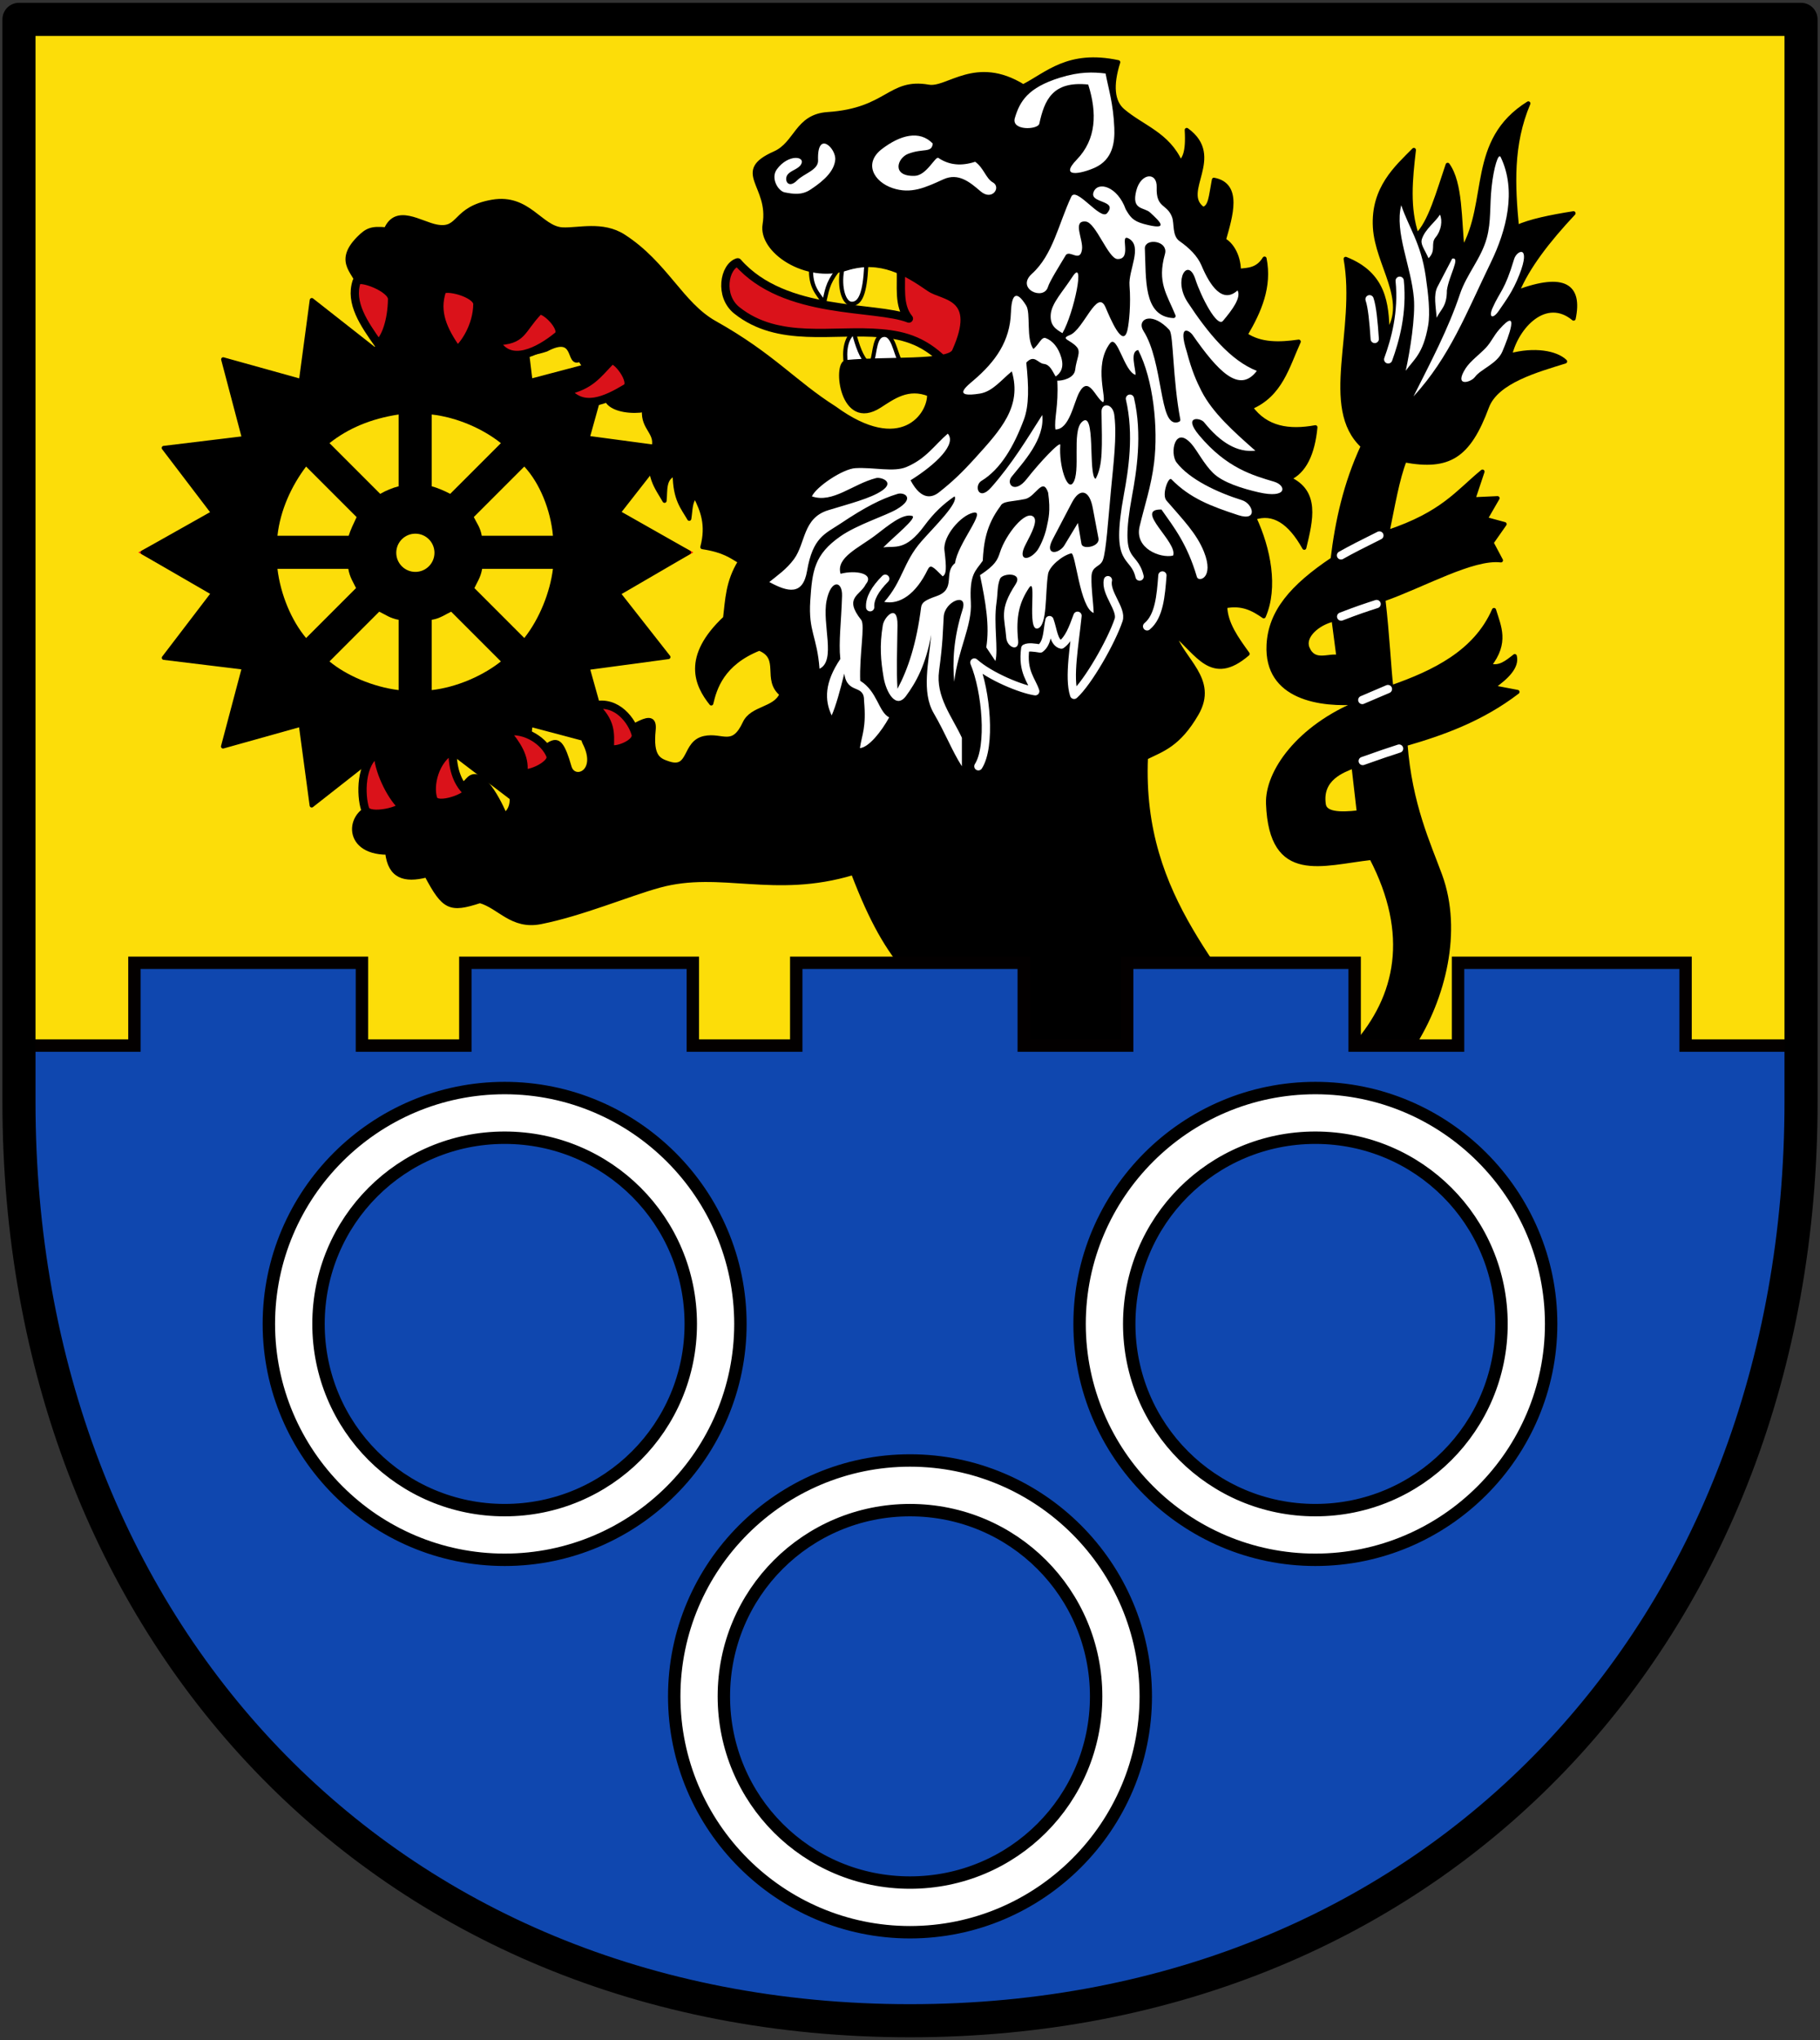 <svg height="493" viewBox="0 0 412.5 462.187" width="440" xmlns="http://www.w3.org/2000/svg"><rect x="0" y="0" width="412.5" height="462.187" fill="#333333" stroke="none"/><g transform="translate(0 -9.375)"><path d="m4.297 13.762v245.255c0 119.566 82.397 208.158 201.953 208.158s201.953-88.593 201.953-208.158v-245.255z" fill="#fcdd09"/><path d="m167.201 68.803c10.654 12.132 31.245 9.748 38.798 12.748-2.483-3.01-1.623-7.357-1.848-11.27 4.283 1.467 9.091 3.721 15.334 8.129-.825 5.502-.312 10.238-4.434 13.856-5.111-5.557-9.863-6.907-15.334-7.39-10.874-.96-23.224 2.355-32.701-5.173-4.097-3.255-2.868-9.956.185-10.9z" fill="#da121a" stroke="#000" stroke-linecap="round" stroke-linejoin="round" stroke-width="1.875"/><path d="m183.828 70.096c-.168 4.216 1.431 5.66 2.956 7.845.619-2.539.696-4.317 2.947-7.183" fill="#fff" stroke="#000" stroke-width=".938"/><path d="m190.849 70.65c-.677 3.752.362 7.59 2.249 7.555 1.933-.036 2.921-2.479 3.23-8.469" fill="#fff" stroke="#000" stroke-width=".938"/><path d="m191.872 92.627c-.477-2.074-.719-6.161 1.631-7.989.803 3.002 1.703 5.761 3.195 7.043" fill="#fff" stroke="#000" stroke-width=".938"/><path d="m197.685 91.158c.668-2.164.535-5.669 2.587-5.912 2.129-.252 2.601 3.759 3.704 5.966" fill="#fff" stroke="#000" stroke-width=".938"/><path d="m193.346 207.148c-17.998 5.421-29.983-.942-43.895 2.874-6.977 1.914-17.588 6.415-26.896 8.255-6.528 1.291-9.311-3.497-13.777-4.769-6.817 2.231-8.168 1.597-12.106-5.812-5.031 1.289-8.301.24-8.899-5.154-10.254-.01-8.975-9.968-2.369-10.657 8.921-1.191 14.452 1.056 20.674-5.901 3.454-3.862 8.361 7.969 8.361 7.969 4.238-3.432-2.192-9.905 3.658-11.888 7.217-3.692 8.209-8.595 10.974 1.045.995 3.471 6.87 1.244 3.397-5.487-1.168-2.263 2.12-2.369 7.578-2.329 2.407.018 8.647-5.929 8.099-.546-.622 6.118 1.169 6.845 3.397 7.577 5.109 1.678 3.376-4.737 8.1-5.748 4.09-.875 6.425 2.45 9.145-3.397 1.648-3.542 6.849-3.009 8.361-6.532-4.087-3.349.245-8.224-5.057-10.33-8.44 3.35-10.09 9.05-10.881 12.42-3.287-4.114-6.294-10.486 3.135-19.335.515-4.144.535-8.189 3.397-12.803-2.072-1.222-3.65-2.526-8.551-3.276 1.341-5.058.003-8.33-1.562-11.451-1.216.93-1.096 3.194-1.408 5.028-1.453-2.55-3.244-4.311-3.295-10.132-2.561.945-2.055 3.73-2.307 6.06-1.79-3.113-4.122-5.761-2.607-11.707 1.295-3.739-2.417-4.514-2.027-8.852-2.477.455-6.763.132-8.254-1.877l-6.299-9.556c-2.946 1.609-.429-6.092-7.596-2.28-9.087 3.05-15.73-1.233-23.504-2.122l-19.073-12.019c-.049-3.024-5.593-5.391.045-11.069 1.901-1.914 2.923-2.314 6.185-2.018 2.366-5.378 7.804-1.297 11.492-.621 5.44.997 3.711-4.09 12.586-5.627 8.214-1.422 10.969 6.026 15.938 6.271 3.543.174 9.091-1.502 13.848 1.568 9.57 6.176 13.051 15.342 20.641 19.596 13.165 7.378 18.007 13.532 27.173 19.335 15.107 11.046 21.615 1.437 21.425-3.135-4.757-1.931-8.167.643-11.235 2.613-8.625 5.539-10.151-9.639-7.577-9.929 9.043-.881 23.269.15 24.465-2.505 5.625-12.479-2.568-11.799-5.685-13.951-5.143-3.55-10.934-7.198-18.78-4.708-9.132 2.898-19.468-4.021-18.474-9.992 1.492-8.963-7.251-11.912 2.275-16.136 4.958-2.198 4.977-8.418 12.019-8.883 13.672-.905 13.923-7.772 22.871-6.207 4.311.754 10.68-6.737 21.438-.077 5.45-2.768 10.209-7.898 21.533-5.474-1.669 5.272-1.295 8.974 1.045 10.974 4.374 3.739 10.216 5.328 13.064 11.758.784-.965 1.752-2.107 1.428-7.379 8.438 6.122-1.735 14.089 3.676 17.881 1.722-.392 1.743-2.762 2.481-6.601 6.022 1.133 3.806 8.167 2.254 13.65 1.523.811 3.347 3.239 3.407 6.976 2.075-.228 4.208-.163 5.809-2.764 1.266 6.341-1.14 11.887-4.302 17.244 3.426 2.294 7.648 2.202 12.051 1.568-2.584 5.664-4.1 12.041-10.884 14.906 3.507 4.81 8.701 5.574 14.663 4.492-.583 6.01-2.485 10.041-6.023 11.618 6.649 2.969 5.019 9.347 3.505 15.677-3.294-5.917-7.064-8.266-11.343-6.793 3.318 7.104 4.967 15.831 2.154 22.317-2.373-1.656-4.906-3.046-8.736-2.275.08 3.919 2.597 7.35 5.078 10.789-8.225 7.072-11.342-.313-16.785-4.703 1.831 6.071 9.783 10.447 5.226 18.29-4.109 7.071-7.799 8.098-11.496 9.929-1.39 32.662 18.744 48.362 29.525 69.239l-63.752-1.045c-17.851-17.699-23.676-19.938-32.137-42.066z" stroke="#000" stroke-linecap="round" stroke-linejoin="round" stroke-width=".938"/><path d="m307.031 246.247c9.797-11.07 12.81-25.172 3.801-42.512-11.094 1.207-22.738 5.755-23.425-12.264-.272-7.136 6.868-17.376 20.66-22.966-8.723.753-21.14-.973-20.538-13.032.371-7.431 5.223-13.189 14.51-19.393 1.022-8.546 2.886-17.091 6.851-25.637-9.449-8.715-1.03-26.237-3.895-42.417 8.816 3.473 9.305 10.277 9.49 16.627 4.935-7.271-2.359-15.258-2.856-23.79-.516-8.866 4.956-13.592 8.826-17.513-.772 6.609-1.447 13.202.676 19.329 3.03-2.855 4.88-9.841 6.978-15.957 2.997 4.178 2.637 12.386 3.378 19.271 6.388-10.952 1.338-24.708 14.911-33.19-3.952 9.341-3.481 18.682-2.587 28.023 2.88-1.322 7.488-2.298 12.821-3.13-5.786 6.162-10.417 12.16-12.763 17.83 10.774-3.98 14.324-1.315 12.79 6.028-6.277-5.195-12.886 1.692-14.444 8.355 5.527-1.508 10.462-.638 12.51 1.354-6.308 1.978-15.544 4.467-17.709 10.295-4.172 11.232-8.625 13.947-18.656 12.114-1.667 4.25-2.69 10.406-3.901 16.263 12.602-4.21 15.842-9.044 21.546-13.713l-2.09 6.271 5.5-.254-2.719 4.704 4.315 1.175-2.953 4.213 2.127 3.996c-6.401-.776-17.628 5.689-26.65 8.846.953 8.075 1.327 16.197 1.797 19.923 9.681-3.381 19.112-7.945 23.286-17.522 1.143 3.774 3.02 7.347-1.045 12.541 2.282.751 3.922-.664 5.748-2.09.586 2.347-1.678 4.694-5.015 7.041l5.627 1.071c-8.217 6.296-17.172 9.438-25.389 11.805 1.052 13.747 5.267 22.657 7.854 29.725 4.65 12.703.725 27.892-6.104 38.577z" stroke="#000" stroke-linecap="round" stroke-linejoin="round" stroke-width=".938"/><path d="m3.281 246.247h27.188v-18.75h51.562v18.75h23.438v-18.75h51.562v18.75h23.438v-18.75h51.562v18.75h23.438v-18.75h51.562v18.75h23.438v-18.75h51.562v18.75h27.188c0 126.562-79.341 220.943-204.728 220.628-125.388-.315-201.209-94.065-201.209-220.628z" fill="#0f47af" stroke="#030000" stroke-width="2.812"/><g fill="#fff" stroke="#000" stroke-linecap="round" stroke-linejoin="round" stroke-width="2.812" transform="translate(-0)"><path d="m114.375 255.873c-29.446 0-53.438 23.991-53.438 53.438s23.991 53.438 53.438 53.438c29.446 0 53.438-23.991 53.438-53.438s-23.991-53.438-53.438-53.438zm0 11.25c23.366 0 42.188 18.821 42.188 42.188s-18.821 42.188-42.188 42.188c-23.366 0-42.188-18.821-42.188-42.188s18.821-42.188 42.188-42.188z"/><path d="m298.125 255.873c-29.446 0-53.438 23.991-53.438 53.438s23.991 53.438 53.438 53.438 53.438-23.991 53.438-53.438-23.991-53.438-53.438-53.438zm0 11.25c23.366 0 42.188 18.821 42.188 42.188s-18.821 42.188-42.188 42.188-42.188-18.821-42.188-42.188 18.821-42.188 42.188-42.188z"/></g><path d="m206.25 340.248c-29.446 0-53.438 23.991-53.438 53.438s23.991 53.438 53.438 53.438 53.438-23.991 53.438-53.438-23.991-53.438-53.438-53.438zm0 11.25c23.366 0 42.188 18.821 42.188 42.188s-18.821 42.188-42.188 42.188-42.188-18.821-42.188-42.188 18.821-42.188 42.188-42.188z" fill="#fff" stroke="#000" stroke-linecap="round" stroke-linejoin="round" stroke-width="2.812"/><path d="m48.166 126.247-15.822 8.284 15.822 8.591" fill="none" stroke="#f90000" stroke-width=".938"/><path d="m140.321 126.247 15.822 8.284-15.822 8.591" fill="none" stroke="#f90000" stroke-width=".938"/><path d="m156.143 134.531-15.961 9.291 11.308 14.408-18.299 2.464 4.936 17.627-17.874-4.742-2.21 18.158-14.704-11.193-8.996 15.959-9.291-15.961-14.408 11.308-2.464-18.299-17.627 4.936 4.742-17.874-18.158-2.21 11.18-14.636-15.972-9.235 15.961-8.984-11.191-14.692 18.187-2.204-4.714-17.868 17.622 4.907 2.458-18.328 14.397 11.306 9.279-15.964 8.984 15.961 14.692-11.191 2.204 18.187 17.868-4.714-4.907 17.622 18.328 2.458-11.319 14.464z" stroke="#000" stroke-linecap="round" stroke-linejoin="round" stroke-width=".938"/><path d="m74.68 109.771 11.491 11.491c1.235-.716 2.82-1.389 4.182-1.714l0-16.27c-6.364.972-11.487 3.173-15.673 6.492z" fill="#fcdd09"/><path d="m113.526 109.771-11.488 11.487c-1.097-.577-2.778-1.342-4.186-1.712l-0-16.267c5.718.648 11.579 3.22 15.673 6.492z" fill="#fcdd09"/><g fill="#fcdd09" transform="matrix(1 0 0 -1 0 269.083)"><path d="m74.68 109.859 11.274 11.273c1.327-.624 2.484-1.521 4.4-1.845l0-15.92c-5.797.71-11.836 3.304-15.673 6.492z"/><path d="m113.526 109.859-11.27 11.269c-1.327-.624-2.488-1.519-4.403-1.844l-0-15.918c5.666.645 11.574 3.239 15.673 6.492z"/></g><g fill="#fcdd09" transform="matrix(0 1 -1 0 228.688 40.396)"><path d="m74.678 109.858 11.443 11.443c1.327-.624 2.314-1.477 4.23-1.802l0-16.133c-5.797.514-11.901 2.977-15.673 6.492z"/><path d="m113.525 109.858-11.312 11.312c-1.327-.624-2.445-1.433-4.361-1.757l-0-16.047c5.274.645 11.313 3.043 15.673 6.492z"/></g><g fill="#fcdd09" transform="matrix(0 1 1 0 -40.396 40.396)"><path d="m74.678 109.772 11.449 11.449c1.287-.611 3.022-1.433 4.224-1.798l0-16.143c-5.856.648-11.348 3.22-15.673 6.492z"/><path d="m113.525 109.772-11.318 11.318c-1.327-.624-2.439-1.429-4.355-1.753l-0-16.057c5.862.71 11.705 3.173 15.673 6.492z"/></g><circle cx="94.141" cy="134.609" fill="#fcdd09" r="4.329"/><path d="m340.129 44.97c-.522-1.082-1.585 2.402-2.053 6.741-.472 4.372-.08 7.816-1.088 11.549-1.262 4.676-4.588 8.235-6.093 12.743-2.608 7.812-6.558 15.278-10.535 23.192 8.26-8.984 12.016-19.009 17.551-30.392 3.533-7.265 5.857-16.286 2.217-23.833z" fill="#fff"/><path d="m343.177 68.064c-2.17 7.237-3.164 7.175-4.896 11.085-.94 2.123.044 2.687 1.478.554 1.54-2.289 3.079-4.201 4.619-8.129 2.681-6.839-.597-5.524-1.201-3.51z" fill="#fff"/><path d="m339.852 83.952c-1.37 1.542-1.794 2.819-3.05 4.176-1.37 1.48-3.555 3.037-4.617 4.692-2.777 4.327 1.192 3.231 2.125 1.94 1.24-1.718 5.02-2.989 6.189-5.727 1.406-3.292 4.092-10.415-.647-5.081z" fill="#fff"/><path d="m326.365 57.995c-1.02 1.654-3.282 3.215-4.065 5.45-.435 1.242.397 2.072 1.478 4.434 1.812-1.813.381-3.261 1.594-4.722 1.328-1.6 1.592-3.852.993-5.162z" fill="#fff"/><path d="m329.136 67.971-3.326 6.374c-.956 1.803-.384 4.524-.185 7.021.861-1.881 2.328-2.55 2.309-6.189.434-3.296 3.194-7.66 1.201-7.205z" fill="#fff"/><path d="m317.589 55.87c-1.555 6.123 2.257 13.819 2.864 21.062.36 4.298-.862 11.912-1.848 16.443 1.838-2.6 3.941-3.751 5.081-10.254.504-2.875.036-7.137-.554-11.178-1.099-7.524-3.787-10.9-5.543-16.073z" fill="#fff"/><path d="m310.406 77.171c.6 1.75.921 5.178 1.176 8.999" fill="none" stroke="#fff" stroke-linecap="round" stroke-linejoin="round" stroke-width="1.875"/><path d="m317.238 72.976c.722 7.255-1.028 13.471-2.605 17.813" fill="none" stroke="#fff" stroke-linecap="round" stroke-linejoin="round" stroke-width="1.875"/><path d="m280.489 75.17c-3.398 3.087-6.219-1.019-8.165-5.628-.923-2.186-2.774-3.99-4.988-5.543-1.709-1.198-1.15-3.944-1.686-5.416-1.13-3.099-3.66-1.945-3.487-6.778.127-3.542-3.581-3.284-4.619.739-1.169 4.534 1.759 3.703 3.141 4.988 2.096 1.95 4.655 4.227-1.465 2.573-2.531-.684-3.135-1.708-4.078-3.312-1.871-5.228-6.335-6.446-7.291-3.889-.977 2.613 5.622 1.729 3.074 4.768-1.499 1.788-7.136-6.342-8.161-3.65-2.841 6.056-4.122 13.092-8.868 17.367-3.771 3.397 2.654 6.229 3.628 2.978.39-1.303 2.662-4.877 4.078-7.259.999-1.063 3.194 1.766 3.632-1.207.334-2.272-2.286-6.649.857-6.336 2.294.229 5.102 8.465 7.205 8.499 3.481.055.224-5.995 2.587-4.619 3.134 1.825-.163 7.132.118 10.607.341 4.236-.103 8.506-.465 10.076-1.017 4.422-3.945-2.753-4.975-5.141-1.893-4.388-4.983 5.107-8.092 6.304-2.3.886.201 1.04 1.616 2.739.962 1.155-.113 2.606-.395 5.107-.223 1.975-3.008 2.528-4.055 2.478.31 5.887-.756 8.525-.424 11.053 3.178.014 4.139-6.074 5.403-8.39 2.13-3.906 3.62 1.141 5.358 2.217 1.04-.514-2.219-8.241 1.586-13.315 1.674-2.232 3.193 6.347 5.804 7.12.071-1.411-1.369-5.274.599-5.638 3.417 6.576 4.593 17.642 3.605 25.591-.669 5.39-2.16 9.659-3.281 14.411-1.17 4.961 4.697 7.238 7.588 6.584 1.178-2.975-9.015-10.591-2.631-10.441 2.854 4.049 5.839 7.806 8.039 15.29.352 1.197 3.988.291 1.599-5.705-1.646-4.132-4.734-7.257-8.508-11.626-1.127-1.305.451-5.495 1.118-4.817 4.289 4.366 9.035 6.121 15.15 8.129 4.579 1.504 3.353-2.611.847-3.393-5.593-1.744-11.92-4.735-14.821-8.54-1.588-2.082-.408-8.538 3.398-4.173 1.315 1.508 2.773 4.493 4.884 6.561 2.252 2.206 6.789 3.56 10.31 4.371 6.593 1.519 6.329-1.561 3.51-2.402-4.792-1.43-10.754-3.061-16.997-10.531-3.725-4.457.262-4.005 1.109-2.956 3.799 4.708 7.586 6.909 11.639 6.466-4.93-4.351-9.689-8.595-12.194-13.487-1.109-2.166-2.217-4.637-3.326-8.868-2.117-6.644.632-4.827 1.293-3.88 5.701 8.166 10.59 13.42 14.564 8.148-5.978-2.338-11.117-8.607-15.704-15.592-3.332-5.075.113-10.312 1.771-5.182 1.287 3.981 4.921 11.02 6.25 9.454 2.15-2.533 4.183-5.299 3.316-6.903z" fill="#fff"/><path d="m229.124 80.194c-.206 6.434-3.434 11.068-8.53 15.398-1.551 1.318-4.89 3.966 1.478 2.956 2.927-.464 4.961-3.205 7.259-5.033 2.34 7.966-2.489 13.196-8.247 19.561-3.261 3.605-5.36 5.538-8.25 7.827-1.406 1.113-3.913 2.092-6.457-2.717 5.92-3.709 10.481-8.243 8.435-10.566-3.006 2.589-4.903 5.677-9.368 7.556-2.911 1.225-7.329.028-11.572.261-2.824.155-8.839 4.173-9.859 6.39 4.718 1.637 9.266-2.809 14.573-4.15 1.017-.257 4.311.811 1.316 2.857-2.58 1.763-7.384 2.956-12.194 4.434-5.783 1.777-5.09 7.465-7.76 11.085-1.709 2.317-3.725 3.661-5.587 5.182 4.213 2.292 7.601 3.104 8.557-2.51 1.307-7.672 4.085-8.399 7.616-10.757 5.532-3.694 9.139-5.554 12.879-6.696 1.554-.475 4.129.963-.207 3.497-2.463 1.44-8.913 3.451-12.725 6.11-5.916 4.126-6.394 7.813-6.836 14.595-.455 6.994 1.541 8.043 2.1 15.411 3.812-1.849.539-10.094 1.596-15.411.974-4.901 3.614-4.589 3.51-1.109-.177 5.94-.814 10.466-.392 14.302-3.548 5.273-3.635 9.261-1.961 12.793.951-2.167 1.902-5.58 2.853-9.48.696 4.853 4.586 2.212 4.488 6.218.55 6.022-.501 7.634-.946 10.671 2.04-.185 4.863-3.75 6.642-6.966-2.423-1.215-2.654-5.891-6.569-8.291-.215-5.841 1.137-12.641.233-13.78-4.051-5.102-.251-5.5 1.01-8.053 2.102-2.516-2.315-3.302-5.696-2.411-1.088-3.712 4.16-5.855 8.021-8.814 2.823-2.164 6.043-4.885 8.206-4.294 1.284.351-4.195 4.739-6.534 7.129 2.64-.406 4.972.956 9.305-4.912 2.135-2.891 4.305-4.939 6.836-6.651.982 1.48-4.628 6.909-7.48 10.161-4.209 4.8-4.251 9.022-8.454 13.748 3.523.691 7.175-1.789 9.837-7.282.654-1.35 1.204-.701 3.411 1.491.849-.524.883-1.768.393-5.935-.368-3.122 3.682-7.888 6.574-8.489 3.093-.643-3.64 7.093-4.154 11.423-2.754 2.203.341 5.89-4.182 7.476-2.507.879-3.375 1.402-3.52 2.532-1.064 8.3-2.964 13.988-5.358 18.475-.266-4.361-.07-8.344 0-14.411.059-5.093-3.005-1.914-3.326 0-.785 4.695-.448 8.086.175 11.802.565 3.367 2.789 7.349 5.097 4.218 2.26-3.067 4.463-7.015 5.696-13.86-.529 6.263-2.265 12.897.577 17.79 2.759 4.75 4.143 8.55 6.377 12.013v-6.466c-2.279-4.883-5.962-9.289-5.173-15.15.903-6.711.819-8.601 1.054-12.289.221-3.457 5.55-5.639 4.272-1.599-2.083 6.583-2.291 11.835-1.892 16.357.867-7.302 4.074-12.69 3.772-17.988-.371-6.509 1.097-7.098 2.695-9.422.215-4.014.735-8.033 4.014-12.388.537-1.189 2.619-.972 5.594-1.602 2.391-.507 3.972-5.115 5.208-1.466.603 4.29.075 5.939-.329 7.881-.469 2.256-1.643 4.635-2.217 5.345-1.889 2.333-4.527 2.297-2.532-1.5 1.454-2.769 2.772-5.363 1.762-6.237-1.857-1.604-6.309 4.058-7.588 8.043-.572 1.783-1.112 2.925-4.533 5.182 1.305 6.239 2.204 11.512 1.418 16.357l2.073 3.1c.692-2.555-.441-8.475.239-13.175.345-2.389.127-3.711.802-5.444.528-1.354 5.344-1.55 3.51 1.262-3.78 5.795-2.444 7.509-2.096 12.05.176 2.298 2.955 3.244 2.695.698-.573-5.604.363-8.819 2.478-11.986 1.865-2.792-.607 9.946 1.956 9.215 2.232-.636 1.656-7.953 2.348-12.334.267-1.694 3.147-4.172 5.25-4.686 1.008-.246 1.937 12.341 5.087 13.509-.096-2.713-.561-5.286-.496-8.195.058-2.582 1.953-2.097 2.592-3.814.729-1.958 1.191-9.047 1.803-15.573.599-6.395 1.37-12.287.816-16.952-.225-3.093-2.966-3.155-2.934-1.086.125 7.928.357 12.182-1.347 15.245-1.751-.789.143-16.072-3.141-12.856-2.281 2.235-.155 11.334-2.001 13.812-1.304 1.751-3.187-3.857-2.857-8.629.075-1.086-4.66 3.918-7.597 7.683-2.731 3.501-4.761 1.158-3.434-.5 2.591-3.237 7.575-8.488 6.944-13.987-3.483 5.467-6.745 10.935-11.563 16.402-2.894 3.285-3.969-.417-2.217-1.478 4.332-2.624 7.337-7.801 9.607-13.856 1.215-3.24 1.128-7.483.554-12.933 1.829-1.965 2.614.141 3.943.284 1.455.156 1.93 1.592 2.708 2.857 1.018-.683 1.965-1.899 1.293-4.249-.665-2.328-1.979-3.849-3.51-4.434-.995-.38-1.441 1.28-2.812 2.456-1.713-2.251-.569-8.09-1.635-9.824-2.338-3.802-3.339-2.373-3.465 1.577z" fill="#fff"/><path d="m225.028 50.697c1.946 1.088-.145 4.277-2.771 2.032-2.361-2.018-4.993-4.3-8.444-2.726-4.087 1.863-7.326 3.392-11.509 1.987-4.275-1.436-6.633-5.642-2.402-8.868 4.12-3.142 8.502-4.342 11.509-1.226-.234 2.231-2.133.996-5.597 2.335-2.459.95-3.81 5.136 1.478 4.988 2.739-.077 4.704-4.524 5.39-4.065 2.484 1.665 5.232 1.88 8.336.87 1.922 1.345 2.442 3.796 4.01 4.673z" fill="#fff"/><path d="m185.415 45.699c-.263-6.996 4.163-2.692 3.889-.09-.241 2.293-2.08 4.424-5.66 6.75-1.978 1.285-3.862.969-5.781.599-1.517-.293-3.248-3.225-1.793-5.218 2.589-3.548 6.646-3.001 5.457-1.064-.62 1.011-2.36 1.358-3.027 2.265-.873 1.186.127 3.35 2.167 1.3 1.568-1.576 4.833-2.333 4.749-4.542z" fill="#fff"/><path d="m230.016 36.102c-.88 2.957 5.236 2.69 5.543 1.293 1.162-5.295 2.943-9.723 11.085-8.868 2.049 6.474 1.821 12.442-2.587 16.997-4.095 4.233.964 3.243 4.065 1.848 4.109-1.849 4.574-5.787 4.434-9.053-.238-5.547-1.319-8.798-1.978-12.293-2.809-.338-5.889-.448-10.41.969-7.175 2.247-9.022 5.307-10.152 9.107z" fill="#fff"/><path d="m306.781 182.98 1.201 10.438c-4.597.543-7.632.252-7.944-1.755-.922-5.931 4.394-7.736 6.743-8.683z" fill="#fcdd09" stroke="#000" stroke-linecap="round" stroke-linejoin="round" stroke-width=".938"/><path d="m302.255 149.724 1.109 8.499c-2.162-.527-5.541 1.588-7.021-2.032-1.087-2.661 2.329-5.645 5.912-6.466z" fill="#fcdd09" stroke="#000" stroke-linecap="round" stroke-linejoin="round" stroke-width=".938"/><path d="m303.936 135.196c2.345-1.324 4.721-2.53 8.7-4.508" fill="none" stroke="#fff" stroke-linecap="round" stroke-linejoin="round" stroke-width="1.875"/><path d="m303.968 149.062c3.546-1.379 5.865-2.145 8.038-2.839" fill="none" stroke="#fff" stroke-linecap="round" stroke-linejoin="round" stroke-width="1.875"/><path d="m317.102 178.969c-1.938.615-4.563 1.505-8.241 2.816" fill="none" stroke="#fff" stroke-linecap="round" stroke-linejoin="round" stroke-width="1.875"/><path d="m314.57 165.482-5.808 2.478" fill="none" stroke="#fff" stroke-linecap="round" stroke-linejoin="round" stroke-width="1.875"/><path d="m263.457 139.748c-.353 4.644-.734 9.26-3.469 11.522" fill="none" stroke="#fff" stroke-linecap="round" stroke-linejoin="round" stroke-width="1.875"/><path d="m251.11 140.811c-.653 2.883 3.235 6.602 2.42 9.021-1.655 4.915-6.911 14.099-10.085 16.965-1.278-3.925.104-11.397.775-17.921-1.052 2.869-1.958 5.318-3.673 6.53-1.755-.39-1.858-3.299-2.685-5.543-.511 2.283-.312 5.099-2.086 6.435-1.351-.222-2.696-.414-3.402-.032-.733 5.304 1.48 7.24 2.262 9.715-3.058-.435-10.159-3.273-13.802-6.511 2.698 6.468 3.802 19.001.911 23.508" fill="none" stroke="#fff" stroke-linecap="round" stroke-linejoin="round" stroke-width="1.875"/><path d="m256.098 99.697c1.913 8.182.542 16.489-.446 21.859-3.033 16.485 1.281 12.693 2.635 18.444" fill="none" stroke="#fff" stroke-linecap="round" stroke-linejoin="round" stroke-width="1.875"/><path d="m243.035 72.128c-2.112 3.271-4.698 5.932-4.889 8.499-.192 2.571 1.23 3.354 2.65 4.227 2.633-4.525 5.299-17.466 2.239-12.725z" fill="#fff"/><g stroke-linecap="round" stroke-linejoin="round"><path d="m259.946 65.662c-.074-1.696 4.319-1.264 3.641 1.122-1.902 6.696.52 9.534 2.393 14.181-6.359-.27-5.729-8.361-6.033-15.303z" stroke="#000" stroke-width=".938"/><path d="m259.577 84.128c-1.453-2.276 1.636-3.431 5.074.271.824.888.686 11.045 2.402 20.097-3.789 1.769-2.936-13.256-7.476-20.368z" stroke="#000" stroke-width=".938"/><path d="m200.641 140.487c-2.314 2.32-3.549 4.485-3.424 6.457" fill="none" stroke="#fff" stroke-width="1.875"/><path d="m80.826 73.17c-1.588 4.815 1.662 9.529 4.899 14.108 1.649-1.252 3.072-5.238 3.141-10.161.035-2.521-7.579-5.343-8.039-3.947z" fill="#da121a" stroke="#000" stroke-width="1.875"/><path d="m100.161 75.26c-1.588 4.815.225 8.876 3.462 13.455 1.649-1.252 4.509-5.499 4.578-10.423.035-2.521-7.579-4.428-8.039-3.033z" fill="#da121a" stroke="#000" stroke-width="1.875"/><path d="m122.046 79.861c-4.19 4.375-3.418 6.626-9.701 6.81 3.082 5.905 9.886 2.23 14.064-1.2 1.949-1.6-3.346-6.672-4.363-5.61z" fill="#da121a" stroke="#000" stroke-width="1.875"/><path d="m138.413 91.114c-3.037 3.165-4.634 5.602-9.937 6.76 3.625 4.593 8.802 2.21 13.435-.574 2.162-1.299-2.481-7.247-3.498-6.186z" fill="#da121a" stroke="#000" stroke-width="1.875"/><path d="m138.225 178.655c.051-3.056.434-5.78-3.588-9.425 5.246-1.254 8.641 3.576 9.425 6.449.664 2.433-5.862 4.445-5.837 2.976z" fill="#da121a" stroke="#000" stroke-width="1.875"/><path d="m118.614 184.135c.379-3.212-1.49-6.12-3.944-8.982 4.516-.871 8.864 2.336 10.059 5.359.927 2.345-6.287 5.082-6.115 3.622z" fill="#da121a" stroke="#000" stroke-width="1.875"/><path d="m105.752 188.678c-2.347-2.226-3.233-5.657-3.178-9.426-4.028 2.22-5.409 8.022-4.393 11.109.789 2.395 8.638-.672 7.571-1.683z" fill="#da121a" stroke="#000" stroke-width="1.875"/><path d="m90.879 191.818c-2.347-2.226-5.265-8.151-5.21-11.92-4.028 2.22-3.931 9.684-2.915 12.772.789 2.395 9.192.16 8.125-.851z" fill="#da121a" stroke="#000" stroke-width="1.875"/></g><path d="m238.809 131.639c-1.91 3.646 1.25 2.782 2.221 1.176l3.397-5.617.914 5.356c.179 1.046 3.702.441 3.397-1.176l-1.306-6.924c-.681-3.61-2.476-4.549-4.311-1.045z" stroke="#000" stroke-width=".469"/><path d="m4.297 13.762v245.255c0 119.566 82.397 208.158 201.953 208.158s201.953-88.593 201.953-208.158v-245.255z" fill="none" stroke="#000" stroke-linecap="round" stroke-linejoin="round" stroke-width="7.5"/></g></svg>
